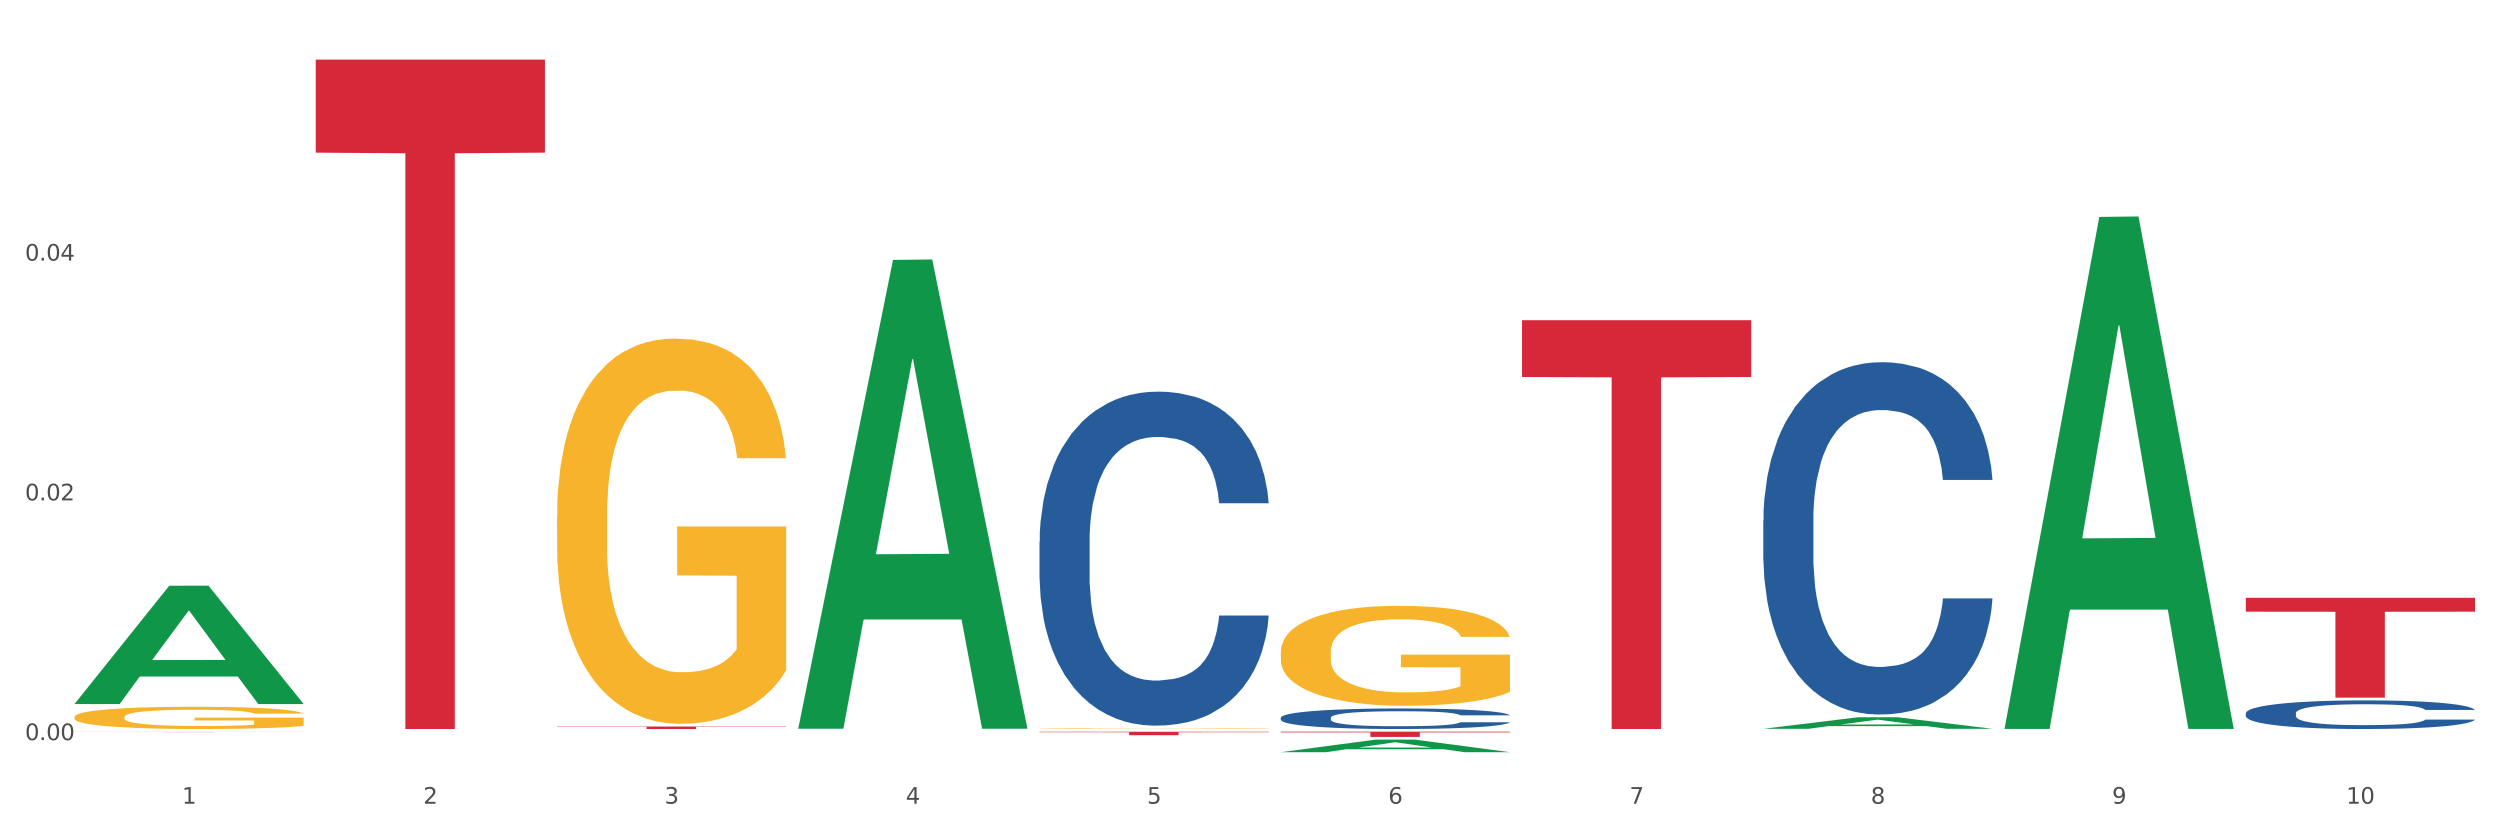 <?xml version="1.0" encoding="utf-8" standalone="no"?>
<!DOCTYPE svg PUBLIC "-//W3C//DTD SVG 1.1//EN"
  "http://www.w3.org/Graphics/SVG/1.1/DTD/svg11.dtd">
<svg xmlns:xlink="http://www.w3.org/1999/xlink" width="1080pt" height="360pt" viewBox="0 0 1080 360" xmlns="http://www.w3.org/2000/svg" version="1.1">
 <rect x="0" y="0" width="1080" height="360" fill="#333333" stroke="none"/>
 <defs>
  <style type="text/css">*{stroke-linejoin: round; stroke-linecap: butt}</style>
 </defs>
 <g id="figure_1">
  <g id="patch_1">
   <path d="M 0 360 
L 1080 360 
L 1080 0 
L 0 0 
z
" style="fill: #ffffff; stroke: #ffffff; stroke-linejoin: miter"/>
  </g>
  <g id="axes_1">
   <g id="matplotlib.axis_1">
    <g id="xtick_1">
     <g id="text_1">
      <!-- 1 -->
      <g style="fill: #4d4d4d" transform="translate(78.627 347.204) scale(0.096 -0.096)">
       <defs>
        <path id="DejaVuSans-31" d="M 794 531 
L 1825 531 
L 1825 4091 
L 703 3866 
L 703 4441 
L 1819 4666 
L 2450 4666 
L 2450 531 
L 3481 531 
L 3481 0 
L 794 0 
L 794 531 
z
" transform="scale(0.016)"/>
       </defs>
       <use xlink:href="#DejaVuSans-31"/>
      </g>
     </g>
    </g>
    <g id="xtick_2">
     <g id="text_2">
      <!-- 2 -->
      <g style="fill: #4d4d4d" transform="translate(182.851 347.204) scale(0.096 -0.096)">
       <defs>
        <path id="DejaVuSans-32" d="M 1228 531 
L 3431 531 
L 3431 0 
L 469 0 
L 469 531 
Q 828 903 1448 1529 
Q 2069 2156 2228 2338 
Q 2531 2678 2651 2914 
Q 2772 3150 2772 3378 
Q 2772 3750 2511 3984 
Q 2250 4219 1831 4219 
Q 1534 4219 1204 4116 
Q 875 4013 500 3803 
L 500 4441 
Q 881 4594 1212 4672 
Q 1544 4750 1819 4750 
Q 2544 4750 2975 4387 
Q 3406 4025 3406 3419 
Q 3406 3131 3298 2873 
Q 3191 2616 2906 2266 
Q 2828 2175 2409 1742 
Q 1991 1309 1228 531 
z
" transform="scale(0.016)"/>
       </defs>
       <use xlink:href="#DejaVuSans-32"/>
      </g>
     </g>
    </g>
    <g id="xtick_3">
     <g id="text_3">
      <!-- 3 -->
      <g style="fill: #4d4d4d" transform="translate(287.074 347.204) scale(0.096 -0.096)">
       <defs>
        <path id="DejaVuSans-33" d="M 2597 2516 
Q 3050 2419 3304 2112 
Q 3559 1806 3559 1356 
Q 3559 666 3084 287 
Q 2609 -91 1734 -91 
Q 1441 -91 1130 -33 
Q 819 25 488 141 
L 488 750 
Q 750 597 1062 519 
Q 1375 441 1716 441 
Q 2309 441 2620 675 
Q 2931 909 2931 1356 
Q 2931 1769 2642 2001 
Q 2353 2234 1838 2234 
L 1294 2234 
L 1294 2753 
L 1863 2753 
Q 2328 2753 2575 2939 
Q 2822 3125 2822 3475 
Q 2822 3834 2567 4026 
Q 2313 4219 1838 4219 
Q 1578 4219 1281 4162 
Q 984 4106 628 3988 
L 628 4550 
Q 988 4650 1302 4700 
Q 1616 4750 1894 4750 
Q 2613 4750 3031 4423 
Q 3450 4097 3450 3541 
Q 3450 3153 3228 2886 
Q 3006 2619 2597 2516 
z
" transform="scale(0.016)"/>
       </defs>
       <use xlink:href="#DejaVuSans-33"/>
      </g>
     </g>
    </g>
    <g id="xtick_4">
     <g id="text_4">
      <!-- 4 -->
      <g style="fill: #4d4d4d" transform="translate(391.298 347.204) scale(0.096 -0.096)">
       <defs>
        <path id="DejaVuSans-34" d="M 2419 4116 
L 825 1625 
L 2419 1625 
L 2419 4116 
z
M 2253 4666 
L 3047 4666 
L 3047 1625 
L 3713 1625 
L 3713 1100 
L 3047 1100 
L 3047 0 
L 2419 0 
L 2419 1100 
L 313 1100 
L 313 1709 
L 2253 4666 
z
" transform="scale(0.016)"/>
       </defs>
       <use xlink:href="#DejaVuSans-34"/>
      </g>
     </g>
    </g>
    <g id="xtick_5">
     <g id="text_5">
      <!-- 5 -->
      <g style="fill: #4d4d4d" transform="translate(495.522 347.204) scale(0.096 -0.096)">
       <defs>
        <path id="DejaVuSans-35" d="M 691 4666 
L 3169 4666 
L 3169 4134 
L 1269 4134 
L 1269 2991 
Q 1406 3038 1543 3061 
Q 1681 3084 1819 3084 
Q 2600 3084 3056 2656 
Q 3513 2228 3513 1497 
Q 3513 744 3044 326 
Q 2575 -91 1722 -91 
Q 1428 -91 1123 -41 
Q 819 9 494 109 
L 494 744 
Q 775 591 1075 516 
Q 1375 441 1709 441 
Q 2250 441 2565 725 
Q 2881 1009 2881 1497 
Q 2881 1984 2565 2268 
Q 2250 2553 1709 2553 
Q 1456 2553 1204 2497 
Q 953 2441 691 2322 
L 691 4666 
z
" transform="scale(0.016)"/>
       </defs>
       <use xlink:href="#DejaVuSans-35"/>
      </g>
     </g>
    </g>
    <g id="xtick_6">
     <g id="text_6">
      <!-- 6 -->
      <g style="fill: #4d4d4d" transform="translate(599.745 347.204) scale(0.096 -0.096)">
       <defs>
        <path id="DejaVuSans-36" d="M 2113 2584 
Q 1688 2584 1439 2293 
Q 1191 2003 1191 1497 
Q 1191 994 1439 701 
Q 1688 409 2113 409 
Q 2538 409 2786 701 
Q 3034 994 3034 1497 
Q 3034 2003 2786 2293 
Q 2538 2584 2113 2584 
z
M 3366 4563 
L 3366 3988 
Q 3128 4100 2886 4159 
Q 2644 4219 2406 4219 
Q 1781 4219 1451 3797 
Q 1122 3375 1075 2522 
Q 1259 2794 1537 2939 
Q 1816 3084 2150 3084 
Q 2853 3084 3261 2657 
Q 3669 2231 3669 1497 
Q 3669 778 3244 343 
Q 2819 -91 2113 -91 
Q 1303 -91 875 529 
Q 447 1150 447 2328 
Q 447 3434 972 4092 
Q 1497 4750 2381 4750 
Q 2619 4750 2861 4703 
Q 3103 4656 3366 4563 
z
" transform="scale(0.016)"/>
       </defs>
       <use xlink:href="#DejaVuSans-36"/>
      </g>
     </g>
    </g>
    <g id="xtick_7">
     <g id="text_7">
      <!-- 7 -->
      <g style="fill: #4d4d4d" transform="translate(703.969 347.204) scale(0.096 -0.096)">
       <defs>
        <path id="DejaVuSans-37" d="M 525 4666 
L 3525 4666 
L 3525 4397 
L 1831 0 
L 1172 0 
L 2766 4134 
L 525 4134 
L 525 4666 
z
" transform="scale(0.016)"/>
       </defs>
       <use xlink:href="#DejaVuSans-37"/>
      </g>
     </g>
    </g>
    <g id="xtick_8">
     <g id="text_8">
      <!-- 8 -->
      <g style="fill: #4d4d4d" transform="translate(808.193 347.204) scale(0.096 -0.096)">
       <defs>
        <path id="DejaVuSans-38" d="M 2034 2216 
Q 1584 2216 1326 1975 
Q 1069 1734 1069 1313 
Q 1069 891 1326 650 
Q 1584 409 2034 409 
Q 2484 409 2743 651 
Q 3003 894 3003 1313 
Q 3003 1734 2745 1975 
Q 2488 2216 2034 2216 
z
M 1403 2484 
Q 997 2584 770 2862 
Q 544 3141 544 3541 
Q 544 4100 942 4425 
Q 1341 4750 2034 4750 
Q 2731 4750 3128 4425 
Q 3525 4100 3525 3541 
Q 3525 3141 3298 2862 
Q 3072 2584 2669 2484 
Q 3125 2378 3379 2068 
Q 3634 1759 3634 1313 
Q 3634 634 3220 271 
Q 2806 -91 2034 -91 
Q 1263 -91 848 271 
Q 434 634 434 1313 
Q 434 1759 690 2068 
Q 947 2378 1403 2484 
z
M 1172 3481 
Q 1172 3119 1398 2916 
Q 1625 2713 2034 2713 
Q 2441 2713 2670 2916 
Q 2900 3119 2900 3481 
Q 2900 3844 2670 4047 
Q 2441 4250 2034 4250 
Q 1625 4250 1398 4047 
Q 1172 3844 1172 3481 
z
" transform="scale(0.016)"/>
       </defs>
       <use xlink:href="#DejaVuSans-38"/>
      </g>
     </g>
    </g>
    <g id="xtick_9">
     <g id="text_9">
      <!-- 9 -->
      <g style="fill: #4d4d4d" transform="translate(912.416 347.204) scale(0.096 -0.096)">
       <defs>
        <path id="DejaVuSans-39" d="M 703 97 
L 703 672 
Q 941 559 1184 500 
Q 1428 441 1663 441 
Q 2288 441 2617 861 
Q 2947 1281 2994 2138 
Q 2813 1869 2534 1725 
Q 2256 1581 1919 1581 
Q 1219 1581 811 2004 
Q 403 2428 403 3163 
Q 403 3881 828 4315 
Q 1253 4750 1959 4750 
Q 2769 4750 3195 4129 
Q 3622 3509 3622 2328 
Q 3622 1225 3098 567 
Q 2575 -91 1691 -91 
Q 1453 -91 1209 -44 
Q 966 3 703 97 
z
M 1959 2075 
Q 2384 2075 2632 2365 
Q 2881 2656 2881 3163 
Q 2881 3666 2632 3958 
Q 2384 4250 1959 4250 
Q 1534 4250 1286 3958 
Q 1038 3666 1038 3163 
Q 1038 2656 1286 2365 
Q 1534 2075 1959 2075 
z
" transform="scale(0.016)"/>
       </defs>
       <use xlink:href="#DejaVuSans-39"/>
      </g>
     </g>
    </g>
    <g id="xtick_10">
     <g id="text_10">
      <!-- 10 -->
      <g style="fill: #4d4d4d" transform="translate(1013.586 347.204) scale(0.096 -0.096)">
       <defs>
        <path id="DejaVuSans-30" d="M 2034 4250 
Q 1547 4250 1301 3770 
Q 1056 3291 1056 2328 
Q 1056 1369 1301 889 
Q 1547 409 2034 409 
Q 2525 409 2770 889 
Q 3016 1369 3016 2328 
Q 3016 3291 2770 3770 
Q 2525 4250 2034 4250 
z
M 2034 4750 
Q 2819 4750 3233 4129 
Q 3647 3509 3647 2328 
Q 3647 1150 3233 529 
Q 2819 -91 2034 -91 
Q 1250 -91 836 529 
Q 422 1150 422 2328 
Q 422 3509 836 4129 
Q 1250 4750 2034 4750 
z
" transform="scale(0.016)"/>
       </defs>
       <use xlink:href="#DejaVuSans-31"/>
       <use xlink:href="#DejaVuSans-30" transform="translate(63.623 0)"/>
      </g>
     </g>
    </g>
    <g id="xtick_11"/>
    <g id="xtick_12"/>
    <g id="xtick_13"/>
    <g id="xtick_14"/>
    <g id="xtick_15"/>
    <g id="xtick_16"/>
    <g id="xtick_17"/>
    <g id="xtick_18"/>
    <g id="xtick_19"/>
   </g>
   <g id="matplotlib.axis_2">
    <g id="ytick_1">
     <g id="text_11">
      <!-- 0.00 -->
      <g style="fill: #4d4d4d" transform="translate(10.8 319.738) scale(0.096 -0.096)">
       <defs>
        <path id="DejaVuSans-2e" d="M 684 794 
L 1344 794 
L 1344 0 
L 684 0 
L 684 794 
z
" transform="scale(0.016)"/>
       </defs>
       <use xlink:href="#DejaVuSans-30"/>
       <use xlink:href="#DejaVuSans-2e" transform="translate(63.623 0)"/>
       <use xlink:href="#DejaVuSans-30" transform="translate(95.41 0)"/>
       <use xlink:href="#DejaVuSans-30" transform="translate(159.033 0)"/>
      </g>
     </g>
    </g>
    <g id="ytick_2">
     <g id="text_12">
      <!-- 0.02 -->
      <g style="fill: #4d4d4d" transform="translate(10.8 216.162) scale(0.096 -0.096)">
       <use xlink:href="#DejaVuSans-30"/>
       <use xlink:href="#DejaVuSans-2e" transform="translate(63.623 0)"/>
       <use xlink:href="#DejaVuSans-30" transform="translate(95.41 0)"/>
       <use xlink:href="#DejaVuSans-32" transform="translate(159.033 0)"/>
      </g>
     </g>
    </g>
    <g id="ytick_3">
     <g id="text_13">
      <!-- 0.04 -->
      <g style="fill: #4d4d4d" transform="translate(10.8 112.586) scale(0.096 -0.096)">
       <use xlink:href="#DejaVuSans-30"/>
       <use xlink:href="#DejaVuSans-2e" transform="translate(63.623 0)"/>
       <use xlink:href="#DejaVuSans-30" transform="translate(95.41 0)"/>
       <use xlink:href="#DejaVuSans-34" transform="translate(159.033 0)"/>
      </g>
     </g>
    </g>
    <g id="ytick_4"/>
    <g id="ytick_5"/>
    <g id="ytick_6"/>
   </g>
   <g id="PolyCollection_1">
    <path d="M 32.175 304.07 
L 32.277 304.022 
L 73.107 253.04 
L 90.051 252.992 
L 131.187 304.166 
L 111.589 304.166 
L 102.709 292.249 
L 60.552 292.249 
L 60.246 292.442 
L 51.671 304.166 
L 32.175 304.166 
L 32.175 304.07 
L 65.86 285.138 
L 97.401 285.09 
L 81.783 263.9 
L 81.579 263.803 
L 81.375 263.948 
L 65.758 285.09 
L 65.86 285.138 
L 32.175 304.07 
z
" clip-path="url(#p557fa77cde)" style="fill: #109648"/>
    <path d="M 32.175 309.764 
L 32.292 309.755 
L 32.292 309.44 
L 32.526 309.168 
L 33.695 308.51 
L 35.448 307.967 
L 36.734 307.677 
L 38.02 307.44 
L 39.54 307.204 
L 41.41 306.958 
L 44.8 306.599 
L 46.904 306.415 
L 49.476 306.222 
L 54.152 305.941 
L 57.542 305.783 
L 61.049 305.652 
L 66.777 305.494 
L 70.517 305.424 
L 74.492 305.371 
L 79.285 305.336 
L 82.909 305.327 
L 90.858 305.353 
L 97.638 305.432 
L 100.911 305.494 
L 105.119 305.599 
L 107.34 305.669 
L 110.964 305.809 
L 114.705 305.994 
L 117.277 306.151 
L 121.134 306.45 
L 124.057 306.748 
L 126.745 307.116 
L 128.148 307.37 
L 129.2 307.607 
L 130.135 307.879 
L 131.071 308.309 
L 110.029 308.309 
L 109.211 308.002 
L 107.925 307.712 
L 106.054 307.432 
L 104.418 307.256 
L 101.612 307.037 
L 99.041 306.897 
L 96.352 306.792 
L 93.079 306.704 
L 90.507 306.66 
L 86.883 306.625 
L 79.752 306.634 
L 74.96 306.704 
L 71.686 306.792 
L 69.582 306.87 
L 67.712 306.958 
L 65.608 307.081 
L 63.153 307.265 
L 61.399 307.432 
L 59.646 307.642 
L 58.243 307.853 
L 56.957 308.098 
L 55.905 308.361 
L 55.087 308.633 
L 54.386 308.966 
L 53.801 309.519 
L 53.801 310.72 
L 54.035 310.992 
L 54.619 311.351 
L 55.321 311.623 
L 56.49 311.948 
L 57.542 312.167 
L 59.529 312.483 
L 61.75 312.746 
L 63.504 312.912 
L 65.257 313.052 
L 68.296 313.245 
L 71.686 313.403 
L 74.609 313.5 
L 78.583 313.587 
L 81.272 313.622 
L 83.61 313.64 
L 89.338 313.64 
L 93.429 313.614 
L 97.988 313.552 
L 101.495 313.473 
L 104.418 313.377 
L 107.691 313.219 
L 109.795 313.07 
L 109.795 311.237 
L 84.078 311.229 
L 84.078 310.01 
L 131.187 310.01 
L 131.187 313.587 
L 129.2 313.772 
L 126.979 313.938 
L 124.641 314.087 
L 121.134 314.271 
L 116.926 314.447 
L 113.185 314.569 
L 109.211 314.675 
L 104.535 314.771 
L 98.456 314.859 
L 94.715 314.894 
L 90.039 314.92 
L 84.545 314.929 
L 79.752 314.911 
L 75.076 314.868 
L 70.167 314.789 
L 65.374 314.675 
L 61.75 314.561 
L 58.126 314.42 
L 54.269 314.236 
L 51.229 314.061 
L 48.891 313.903 
L 46.32 313.701 
L 43.514 313.438 
L 41.41 313.202 
L 39.54 312.956 
L 37.552 312.64 
L 36.15 312.369 
L 34.747 312.027 
L 33.928 311.772 
L 32.993 311.378 
L 32.292 310.825 
L 32.175 309.764 
z
" clip-path="url(#p557fa77cde)" style="fill: #f7b32b"/>
    <path d="M 449.069 234.017 
L 449.187 233.885 
L 449.187 230.196 
L 449.538 225.188 
L 450.825 215.964 
L 452.464 208.979 
L 455.272 200.809 
L 456.794 197.383 
L 458.783 193.561 
L 462.88 187.368 
L 467.561 182.097 
L 470.838 179.198 
L 473.296 177.353 
L 478.797 174.058 
L 481.957 172.609 
L 485.234 171.423 
L 488.042 170.632 
L 492.724 169.71 
L 496.469 169.314 
L 500.799 169.182 
L 504.427 169.314 
L 509.226 169.841 
L 516.248 171.423 
L 518.94 172.345 
L 522.568 173.926 
L 526.313 176.035 
L 529.356 178.143 
L 532.867 181.174 
L 536.495 185.128 
L 540.006 190.135 
L 542.464 194.747 
L 544.454 199.623 
L 546.209 205.553 
L 547.497 212.01 
L 548.082 217.413 
L 526.664 217.413 
L 526.079 212.537 
L 524.909 207.266 
L 523.738 203.708 
L 522.451 200.809 
L 520.461 197.515 
L 518.706 195.406 
L 515.78 192.902 
L 513.088 191.321 
L 510.864 190.399 
L 508.173 189.608 
L 502.438 188.817 
L 498.342 188.817 
L 495.767 189.081 
L 492.607 189.74 
L 489.915 190.662 
L 486.755 192.244 
L 484.297 193.957 
L 481.84 196.197 
L 480.435 197.778 
L 478.328 200.677 
L 476.924 203.049 
L 475.051 207.134 
L 473.998 210.034 
L 472.126 217.545 
L 471.306 223.08 
L 470.955 226.901 
L 470.721 231.118 
L 470.721 251.675 
L 471.423 260.9 
L 472.009 264.853 
L 472.945 269.333 
L 474.7 275.132 
L 477.275 280.798 
L 479.967 284.883 
L 482.191 287.387 
L 484.297 289.232 
L 486.404 290.681 
L 488.979 291.999 
L 491.085 292.79 
L 494.245 293.581 
L 497.991 293.976 
L 500.916 293.976 
L 506.885 293.317 
L 509.577 292.658 
L 512.152 291.736 
L 514.961 290.286 
L 517.184 288.705 
L 518.472 287.519 
L 520.578 285.015 
L 522.217 282.379 
L 523.621 279.349 
L 524.558 276.713 
L 525.611 272.76 
L 526.43 268.279 
L 526.664 265.907 
L 548.082 265.907 
L 547.614 270.651 
L 546.795 275.263 
L 545.156 281.457 
L 543.869 285.015 
L 541.879 289.364 
L 539.772 293.053 
L 536.846 297.139 
L 534.155 300.169 
L 531.346 302.805 
L 528.303 305.177 
L 522.802 308.471 
L 520.813 309.394 
L 516.599 310.975 
L 513.322 311.898 
L 508.524 312.82 
L 503.608 313.347 
L 498.459 313.479 
L 493.894 313.215 
L 488.862 312.425 
L 485.702 311.634 
L 482.191 310.448 
L 478.094 308.603 
L 474.232 306.363 
L 470.604 303.727 
L 467.21 300.697 
L 464.05 297.27 
L 459.954 291.604 
L 456.911 286.069 
L 454.687 280.93 
L 453.166 276.581 
L 451.644 271.047 
L 450.825 267.225 
L 449.538 258.001 
L 449.069 249.435 
L 449.069 234.017 
z
" clip-path="url(#p557fa77cde)" style="fill: #255c99"/>
    <path d="M 553.293 310.044 
L 553.41 310.036 
L 553.41 309.809 
L 553.761 309.502 
L 555.049 308.935 
L 556.687 308.505 
L 559.496 308.003 
L 561.017 307.792 
L 563.007 307.558 
L 567.103 307.177 
L 571.785 306.853 
L 575.062 306.675 
L 577.52 306.561 
L 583.02 306.359 
L 586.18 306.27 
L 589.457 306.197 
L 592.266 306.148 
L 596.948 306.091 
L 600.693 306.067 
L 605.023 306.059 
L 608.651 306.067 
L 613.45 306.099 
L 620.472 306.197 
L 623.164 306.253 
L 626.792 306.351 
L 630.537 306.48 
L 633.58 306.61 
L 637.091 306.796 
L 640.719 307.039 
L 644.23 307.347 
L 646.688 307.63 
L 648.677 307.93 
L 650.433 308.295 
L 651.72 308.692 
L 652.306 309.024 
L 630.888 309.024 
L 630.303 308.724 
L 629.132 308.4 
L 627.962 308.181 
L 626.675 308.003 
L 624.685 307.801 
L 622.929 307.671 
L 620.004 307.517 
L 617.312 307.42 
L 615.088 307.363 
L 612.396 307.315 
L 606.661 307.266 
L 602.565 307.266 
L 599.99 307.282 
L 596.83 307.323 
L 594.139 307.379 
L 590.979 307.477 
L 588.521 307.582 
L 586.063 307.72 
L 584.659 307.817 
L 582.552 307.995 
L 581.148 308.141 
L 579.275 308.392 
L 578.222 308.57 
L 576.349 309.032 
L 575.53 309.372 
L 575.179 309.607 
L 574.945 309.866 
L 574.945 311.13 
L 575.647 311.697 
L 576.232 311.94 
L 577.168 312.215 
L 578.924 312.572 
L 581.499 312.92 
L 584.191 313.171 
L 586.414 313.325 
L 588.521 313.439 
L 590.628 313.528 
L 593.202 313.609 
L 595.309 313.657 
L 598.469 313.706 
L 602.214 313.73 
L 605.14 313.73 
L 611.109 313.69 
L 613.801 313.649 
L 616.375 313.592 
L 619.184 313.503 
L 621.408 313.406 
L 622.695 313.333 
L 624.802 313.179 
L 626.441 313.017 
L 627.845 312.831 
L 628.781 312.669 
L 629.835 312.426 
L 630.654 312.151 
L 630.888 312.005 
L 652.306 312.005 
L 651.837 312.296 
L 651.018 312.58 
L 649.38 312.961 
L 648.092 313.179 
L 646.103 313.447 
L 643.996 313.673 
L 641.07 313.925 
L 638.378 314.111 
L 635.569 314.273 
L 632.526 314.419 
L 627.026 314.621 
L 625.036 314.678 
L 620.823 314.775 
L 617.546 314.832 
L 612.747 314.889 
L 607.832 314.921 
L 602.682 314.929 
L 598.118 314.913 
L 593.085 314.864 
L 589.925 314.816 
L 586.414 314.743 
L 582.318 314.629 
L 578.456 314.492 
L 574.828 314.33 
L 571.434 314.143 
L 568.274 313.933 
L 564.177 313.584 
L 561.135 313.244 
L 558.911 312.928 
L 557.389 312.661 
L 555.868 312.321 
L 555.049 312.086 
L 553.761 311.519 
L 553.293 310.992 
L 553.293 310.044 
z
" clip-path="url(#p557fa77cde)" style="fill: #255c99"/>
    <path d="M 761.74 224.86 
L 761.857 224.721 
L 761.857 220.829 
L 762.208 215.546 
L 763.496 205.816 
L 765.134 198.448 
L 767.943 189.83 
L 769.465 186.216 
L 771.454 182.185 
L 775.551 175.651 
L 780.232 170.091 
L 783.509 167.033 
L 785.967 165.087 
L 791.467 161.611 
L 794.627 160.082 
L 797.904 158.831 
L 800.713 157.997 
L 805.395 157.024 
L 809.14 156.607 
L 813.47 156.468 
L 817.098 156.607 
L 821.897 157.163 
L 828.919 158.831 
L 831.611 159.804 
L 835.239 161.472 
L 838.984 163.697 
L 842.027 165.921 
L 845.538 169.118 
L 849.166 173.288 
L 852.677 178.57 
L 855.135 183.436 
L 857.125 188.579 
L 858.88 194.834 
L 860.168 201.646 
L 860.753 207.345 
L 839.335 207.345 
L 838.75 202.202 
L 837.58 196.641 
L 836.409 192.888 
L 835.122 189.83 
L 833.132 186.355 
L 831.377 184.131 
L 828.451 181.49 
L 825.759 179.821 
L 823.535 178.848 
L 820.843 178.014 
L 815.109 177.18 
L 811.012 177.18 
L 808.438 177.458 
L 805.278 178.153 
L 802.586 179.126 
L 799.426 180.794 
L 796.968 182.602 
L 794.51 184.965 
L 793.106 186.633 
L 790.999 189.691 
L 789.595 192.193 
L 787.722 196.502 
L 786.669 199.56 
L 784.796 207.484 
L 783.977 213.322 
L 783.626 217.353 
L 783.392 221.802 
L 783.392 243.487 
L 784.094 253.217 
L 784.679 257.388 
L 785.616 262.114 
L 787.371 268.23 
L 789.946 274.207 
L 792.638 278.517 
L 794.862 281.158 
L 796.968 283.104 
L 799.075 284.633 
L 801.65 286.023 
L 803.756 286.857 
L 806.916 287.691 
L 810.661 288.108 
L 813.587 288.108 
L 819.556 287.413 
L 822.248 286.718 
L 824.823 285.745 
L 827.632 284.216 
L 829.855 282.548 
L 831.143 281.297 
L 833.249 278.656 
L 834.888 275.876 
L 836.292 272.678 
L 837.229 269.898 
L 838.282 265.728 
L 839.101 261.002 
L 839.335 258.5 
L 860.753 258.5 
L 860.285 263.504 
L 859.465 268.369 
L 857.827 274.902 
L 856.539 278.656 
L 854.55 283.243 
L 852.443 287.135 
L 849.517 291.444 
L 846.825 294.642 
L 844.017 297.422 
L 840.974 299.924 
L 835.473 303.399 
L 833.483 304.372 
L 829.27 306.04 
L 825.993 307.013 
L 821.195 307.986 
L 816.279 308.542 
L 811.13 308.681 
L 806.565 308.403 
L 801.533 307.569 
L 798.373 306.735 
L 794.862 305.484 
L 790.765 303.538 
L 786.903 301.175 
L 783.275 298.395 
L 779.881 295.198 
L 776.721 291.583 
L 772.625 285.606 
L 769.582 279.768 
L 767.358 274.346 
L 765.837 269.759 
L 764.315 263.921 
L 763.496 259.89 
L 762.208 250.159 
L 761.74 241.124 
L 761.74 224.86 
z
" clip-path="url(#p557fa77cde)" style="fill: #255c99"/>
    <path d="M 970.188 308.121 
L 970.305 308.11 
L 970.305 307.794 
L 970.656 307.365 
L 971.943 306.575 
L 973.582 305.977 
L 976.39 305.277 
L 977.912 304.983 
L 979.902 304.656 
L 983.998 304.125 
L 988.679 303.673 
L 991.956 303.425 
L 994.414 303.267 
L 999.915 302.985 
L 1003.075 302.861 
L 1006.352 302.759 
L 1009.161 302.691 
L 1013.842 302.612 
L 1017.587 302.578 
L 1021.917 302.567 
L 1025.546 302.578 
L 1030.344 302.624 
L 1037.366 302.759 
L 1040.058 302.838 
L 1043.686 302.974 
L 1047.431 303.154 
L 1050.474 303.335 
L 1053.985 303.594 
L 1057.613 303.933 
L 1061.125 304.362 
L 1063.582 304.757 
L 1065.572 305.175 
L 1067.327 305.683 
L 1068.615 306.236 
L 1069.2 306.699 
L 1047.782 306.699 
L 1047.197 306.281 
L 1046.027 305.83 
L 1044.857 305.525 
L 1043.569 305.277 
L 1041.58 304.994 
L 1039.824 304.814 
L 1036.898 304.599 
L 1034.206 304.464 
L 1031.983 304.385 
L 1029.291 304.317 
L 1023.556 304.249 
L 1019.46 304.249 
L 1016.885 304.272 
L 1013.725 304.328 
L 1011.033 304.407 
L 1007.873 304.543 
L 1005.415 304.69 
L 1002.958 304.881 
L 1001.553 305.017 
L 999.447 305.265 
L 998.042 305.468 
L 996.17 305.818 
L 995.116 306.067 
L 993.244 306.71 
L 992.424 307.184 
L 992.073 307.512 
L 991.839 307.873 
L 991.839 309.634 
L 992.541 310.425 
L 993.127 310.763 
L 994.063 311.147 
L 995.818 311.644 
L 998.393 312.129 
L 1001.085 312.479 
L 1003.309 312.694 
L 1005.415 312.852 
L 1007.522 312.976 
L 1010.097 313.089 
L 1012.203 313.157 
L 1015.363 313.224 
L 1019.109 313.258 
L 1022.035 313.258 
L 1028.003 313.202 
L 1030.695 313.145 
L 1033.27 313.066 
L 1036.079 312.942 
L 1038.303 312.807 
L 1039.59 312.705 
L 1041.697 312.49 
L 1043.335 312.265 
L 1044.739 312.005 
L 1045.676 311.779 
L 1046.729 311.441 
L 1047.548 311.057 
L 1047.782 310.854 
L 1069.2 310.854 
L 1068.732 311.26 
L 1067.913 311.655 
L 1066.274 312.186 
L 1064.987 312.49 
L 1062.997 312.863 
L 1060.89 313.179 
L 1057.965 313.529 
L 1055.273 313.789 
L 1052.464 314.015 
L 1049.421 314.218 
L 1043.92 314.5 
L 1041.931 314.579 
L 1037.717 314.715 
L 1034.44 314.794 
L 1029.642 314.873 
L 1024.726 314.918 
L 1019.577 314.929 
L 1015.012 314.906 
L 1009.98 314.839 
L 1006.82 314.771 
L 1003.309 314.669 
L 999.212 314.511 
L 995.35 314.319 
L 991.722 314.094 
L 988.328 313.834 
L 985.168 313.54 
L 981.072 313.055 
L 978.029 312.581 
L 975.805 312.141 
L 974.284 311.768 
L 972.762 311.294 
L 971.943 310.966 
L 970.656 310.176 
L 970.188 309.442 
L 970.188 308.121 
z
" clip-path="url(#p557fa77cde)" style="fill: #255c99"/>
    <path d="M 970.188 258.247 
L 1069.2 258.247 
L 1069.2 264.245 
L 1030.252 264.286 
L 1030.252 301.406 
L 1008.901 301.406 
L 1008.901 264.286 
L 970.188 264.245 
L 970.188 258.288 
L 970.188 258.247 
z
" clip-path="url(#p557fa77cde)" style="fill: #d62839"/>
    <path d="M 553.293 316.09 
L 652.306 316.09 
L 652.306 316.404 
L 613.358 316.406 
L 613.358 318.348 
L 592.006 318.348 
L 592.006 316.406 
L 553.293 316.404 
L 553.293 316.092 
L 553.293 316.09 
z
" clip-path="url(#p557fa77cde)" style="fill: #d62839"/>
    <path d="M 449.069 316.116 
L 548.082 316.116 
L 548.082 316.323 
L 509.134 316.325 
L 509.134 317.604 
L 487.783 317.604 
L 487.783 316.325 
L 449.069 316.323 
L 449.069 316.118 
L 449.069 316.116 
z
" clip-path="url(#p557fa77cde)" style="fill: #d62839"/>
    <path d="M 240.622 313.863 
L 339.635 313.863 
L 339.635 314.011 
L 300.687 314.012 
L 300.687 314.929 
L 279.336 314.929 
L 279.336 314.012 
L 240.622 314.011 
L 240.622 313.864 
L 240.622 313.863 
z
" clip-path="url(#p557fa77cde)" style="fill: #d62839"/>
    <path d="M 136.399 25.759 
L 235.411 25.759 
L 235.411 65.945 
L 196.463 66.216 
L 196.463 314.929 
L 175.112 314.929 
L 175.112 66.216 
L 136.399 65.945 
L 136.399 26.031 
L 136.399 25.759 
z
" clip-path="url(#p557fa77cde)" style="fill: #d62839"/>
    <path d="M 32.175 316.203 
L 131.187 316.203 
L 131.187 316.213 
L 92.239 316.213 
L 92.239 316.274 
L 70.888 316.274 
L 70.888 316.213 
L 32.175 316.213 
L 32.175 316.203 
L 32.175 316.203 
z
" clip-path="url(#p557fa77cde)" style="fill: #d62839"/>
    <path d="M 657.517 138.317 
L 756.529 138.317 
L 756.529 162.86 
L 717.581 163.026 
L 717.581 314.929 
L 696.23 314.929 
L 696.23 163.026 
L 657.517 162.86 
L 657.517 138.483 
L 657.517 138.317 
z
" clip-path="url(#p557fa77cde)" style="fill: #d62839"/>
    <path d="M 449.069 314.774 
L 449.186 314.773 
L 449.186 314.764 
L 449.42 314.756 
L 450.589 314.736 
L 452.343 314.72 
L 453.628 314.711 
L 454.914 314.704 
L 456.434 314.697 
L 458.304 314.689 
L 461.694 314.679 
L 463.799 314.673 
L 466.37 314.667 
L 471.046 314.659 
L 474.436 314.654 
L 477.943 314.65 
L 483.671 314.645 
L 487.412 314.643 
L 491.386 314.642 
L 496.179 314.641 
L 499.803 314.64 
L 507.752 314.641 
L 514.532 314.643 
L 517.805 314.645 
L 522.014 314.649 
L 524.235 314.651 
L 527.859 314.655 
L 531.599 314.66 
L 534.171 314.665 
L 538.029 314.674 
L 540.951 314.683 
L 543.64 314.694 
L 545.043 314.702 
L 546.095 314.709 
L 547.03 314.717 
L 547.965 314.73 
L 526.923 314.73 
L 526.105 314.721 
L 524.819 314.712 
L 522.949 314.704 
L 521.312 314.698 
L 518.507 314.692 
L 515.935 314.688 
L 513.246 314.684 
L 509.973 314.682 
L 507.401 314.68 
L 503.778 314.679 
L 496.647 314.68 
L 491.854 314.682 
L 488.581 314.684 
L 486.477 314.687 
L 484.606 314.689 
L 482.502 314.693 
L 480.047 314.699 
L 478.294 314.704 
L 476.54 314.71 
L 475.138 314.716 
L 473.852 314.724 
L 472.8 314.732 
L 471.981 314.74 
L 471.28 314.75 
L 470.696 314.766 
L 470.696 314.802 
L 470.929 314.811 
L 471.514 314.821 
L 472.215 314.83 
L 473.384 314.839 
L 474.436 314.846 
L 476.424 314.855 
L 478.645 314.863 
L 480.398 314.868 
L 482.152 314.873 
L 485.191 314.878 
L 488.581 314.883 
L 491.503 314.886 
L 495.478 314.889 
L 498.167 314.89 
L 500.505 314.89 
L 506.232 314.89 
L 510.324 314.889 
L 514.883 314.888 
L 518.39 314.885 
L 521.312 314.882 
L 524.585 314.878 
L 526.69 314.873 
L 526.69 314.818 
L 500.972 314.818 
L 500.972 314.781 
L 548.082 314.781 
L 548.082 314.889 
L 546.095 314.894 
L 543.874 314.899 
L 541.536 314.904 
L 538.029 314.909 
L 533.82 314.915 
L 530.08 314.918 
L 526.105 314.921 
L 521.429 314.924 
L 515.351 314.927 
L 511.61 314.928 
L 506.934 314.929 
L 501.44 314.929 
L 496.647 314.928 
L 491.971 314.927 
L 487.061 314.925 
L 482.268 314.921 
L 478.645 314.918 
L 475.021 314.914 
L 471.163 314.908 
L 468.124 314.903 
L 465.786 314.898 
L 463.214 314.892 
L 460.409 314.884 
L 458.304 314.877 
L 456.434 314.87 
L 454.447 314.86 
L 453.044 314.852 
L 451.641 314.842 
L 450.823 314.834 
L 449.888 314.822 
L 449.186 314.806 
L 449.069 314.774 
z
" clip-path="url(#p557fa77cde)" style="fill: #f7b32b"/>
    <path d="M 344.846 314.432 
L 344.948 314.242 
L 385.778 112.282 
L 402.722 112.091 
L 443.858 314.813 
L 424.26 314.813 
L 415.379 267.606 
L 373.223 267.606 
L 372.916 268.368 
L 364.342 314.813 
L 344.846 314.813 
L 344.846 314.432 
L 378.53 239.435 
L 410.072 239.244 
L 394.454 155.3 
L 394.25 154.92 
L 394.046 155.491 
L 378.428 239.244 
L 378.53 239.435 
L 344.846 314.432 
z
" clip-path="url(#p557fa77cde)" style="fill: #109648"/>
    <path d="M 553.293 324.939 
L 553.395 324.934 
L 594.225 319.514 
L 611.169 319.509 
L 652.306 324.95 
L 632.707 324.95 
L 623.827 323.683 
L 581.67 323.683 
L 581.364 323.703 
L 572.789 324.95 
L 553.293 324.95 
L 553.293 324.939 
L 586.978 322.927 
L 618.519 322.922 
L 602.901 320.669 
L 602.697 320.659 
L 602.493 320.674 
L 586.876 322.922 
L 586.978 322.927 
L 553.293 324.939 
z
" clip-path="url(#p557fa77cde)" style="fill: #109648"/>
    <path d="M 761.74 314.836 
L 761.842 314.831 
L 802.672 309.847 
L 819.617 309.843 
L 860.753 314.845 
L 841.154 314.845 
L 832.274 313.68 
L 790.117 313.68 
L 789.811 313.699 
L 781.237 314.845 
L 761.74 314.845 
L 761.74 314.836 
L 795.425 312.985 
L 826.966 312.98 
L 811.349 310.909 
L 811.144 310.899 
L 810.94 310.914 
L 795.323 312.98 
L 795.425 312.985 
L 761.74 314.836 
z
" clip-path="url(#p557fa77cde)" style="fill: #109648"/>
    <path d="M 865.964 314.479 
L 866.066 314.272 
L 906.896 93.712 
L 923.84 93.504 
L 964.976 314.895 
L 945.378 314.895 
L 936.498 263.341 
L 894.341 263.341 
L 894.034 264.173 
L 885.46 314.895 
L 865.964 314.895 
L 865.964 314.479 
L 899.649 232.575 
L 931.19 232.367 
L 915.572 140.693 
L 915.368 140.277 
L 915.164 140.901 
L 899.547 232.367 
L 899.649 232.575 
L 865.964 314.479 
z
" clip-path="url(#p557fa77cde)" style="fill: #109648"/>
    <path d="M 553.293 281.674 
L 553.41 281.634 
L 553.41 280.215 
L 553.644 278.993 
L 554.813 276.035 
L 556.566 273.591 
L 557.852 272.29 
L 559.138 271.225 
L 560.658 270.16 
L 562.528 269.056 
L 565.918 267.44 
L 568.022 266.612 
L 570.594 265.744 
L 575.27 264.483 
L 578.66 263.773 
L 582.167 263.181 
L 587.895 262.472 
L 591.636 262.156 
L 595.61 261.92 
L 600.403 261.762 
L 604.027 261.723 
L 611.976 261.841 
L 618.756 262.196 
L 622.029 262.472 
L 626.237 262.945 
L 628.458 263.26 
L 632.082 263.891 
L 635.823 264.719 
L 638.395 265.429 
L 642.252 266.769 
L 645.175 268.11 
L 647.863 269.766 
L 649.266 270.91 
L 650.318 271.974 
L 651.253 273.196 
L 652.189 275.129 
L 631.147 275.129 
L 630.329 273.748 
L 629.043 272.447 
L 627.173 271.186 
L 625.536 270.397 
L 622.73 269.411 
L 620.159 268.78 
L 617.47 268.307 
L 614.197 267.913 
L 611.625 267.716 
L 608.001 267.558 
L 600.87 267.598 
L 596.078 267.913 
L 592.805 268.307 
L 590.7 268.662 
L 588.83 269.056 
L 586.726 269.608 
L 584.271 270.436 
L 582.518 271.186 
L 580.764 272.132 
L 579.361 273.078 
L 578.075 274.182 
L 577.023 275.365 
L 576.205 276.587 
L 575.504 278.086 
L 574.919 280.57 
L 574.919 285.972 
L 575.153 287.194 
L 575.737 288.81 
L 576.439 290.033 
L 577.608 291.492 
L 578.66 292.477 
L 580.647 293.897 
L 582.868 295.08 
L 584.622 295.829 
L 586.375 296.46 
L 589.415 297.327 
L 592.805 298.037 
L 595.727 298.471 
L 599.702 298.865 
L 602.39 299.023 
L 604.728 299.101 
L 610.456 299.101 
L 614.548 298.983 
L 619.107 298.707 
L 622.613 298.352 
L 625.536 297.919 
L 628.809 297.209 
L 630.913 296.539 
L 630.913 288.298 
L 605.196 288.258 
L 605.196 282.778 
L 652.306 282.778 
L 652.306 298.865 
L 650.318 299.693 
L 648.097 300.442 
L 645.759 301.112 
L 642.252 301.94 
L 638.044 302.729 
L 634.303 303.281 
L 630.329 303.754 
L 625.653 304.188 
L 619.574 304.582 
L 615.833 304.74 
L 611.158 304.858 
L 605.663 304.898 
L 600.87 304.819 
L 596.195 304.622 
L 591.285 304.267 
L 586.492 303.754 
L 582.868 303.242 
L 579.244 302.611 
L 575.387 301.783 
L 572.347 300.994 
L 570.009 300.284 
L 567.438 299.377 
L 564.632 298.195 
L 562.528 297.13 
L 560.658 296.026 
L 558.67 294.607 
L 557.268 293.384 
L 555.865 291.847 
L 555.047 290.703 
L 554.111 288.929 
L 553.41 286.445 
L 553.293 281.674 
z
" clip-path="url(#p557fa77cde)" style="fill: #f7b32b"/>
    <path d="M 240.622 223.174 
L 240.739 223.022 
L 240.739 217.55 
L 240.973 212.838 
L 242.142 201.438 
L 243.895 192.014 
L 245.181 186.998 
L 246.467 182.894 
L 247.987 178.79 
L 249.857 174.534 
L 253.247 168.302 
L 255.351 165.11 
L 257.923 161.766 
L 262.599 156.902 
L 265.989 154.166 
L 269.496 151.886 
L 275.224 149.15 
L 278.965 147.934 
L 282.939 147.022 
L 287.732 146.414 
L 291.356 146.262 
L 299.305 146.718 
L 306.085 148.086 
L 309.358 149.15 
L 313.566 150.974 
L 315.788 152.19 
L 319.411 154.622 
L 323.152 157.814 
L 325.724 160.55 
L 329.581 165.718 
L 332.504 170.886 
L 335.193 177.27 
L 336.595 181.678 
L 337.647 185.782 
L 338.583 190.494 
L 339.518 197.942 
L 318.476 197.942 
L 317.658 192.622 
L 316.372 187.606 
L 314.502 182.742 
L 312.865 179.702 
L 310.06 175.902 
L 307.488 173.47 
L 304.799 171.646 
L 301.526 170.126 
L 298.954 169.366 
L 295.33 168.758 
L 288.2 168.91 
L 283.407 170.126 
L 280.134 171.646 
L 278.03 173.014 
L 276.159 174.534 
L 274.055 176.662 
L 271.6 179.854 
L 269.847 182.742 
L 268.093 186.39 
L 266.69 190.038 
L 265.405 194.294 
L 264.352 198.854 
L 263.534 203.566 
L 262.833 209.342 
L 262.248 218.918 
L 262.248 239.742 
L 262.482 244.454 
L 263.067 250.686 
L 263.768 255.398 
L 264.937 261.022 
L 265.989 264.822 
L 267.976 270.294 
L 270.197 274.854 
L 271.951 277.742 
L 273.704 280.174 
L 276.744 283.518 
L 280.134 286.254 
L 283.056 287.926 
L 287.031 289.446 
L 289.719 290.054 
L 292.057 290.358 
L 297.785 290.358 
L 301.877 289.902 
L 306.436 288.838 
L 309.943 287.47 
L 312.865 285.798 
L 316.138 283.062 
L 318.242 280.478 
L 318.242 248.71 
L 292.525 248.558 
L 292.525 227.43 
L 339.635 227.43 
L 339.635 289.446 
L 337.647 292.638 
L 335.426 295.526 
L 333.088 298.11 
L 329.581 301.302 
L 325.373 304.342 
L 321.632 306.47 
L 317.658 308.294 
L 312.982 309.966 
L 306.903 311.486 
L 303.163 312.094 
L 298.487 312.55 
L 292.992 312.702 
L 288.2 312.398 
L 283.524 311.638 
L 278.614 310.27 
L 273.821 308.294 
L 270.197 306.318 
L 266.574 303.886 
L 262.716 300.694 
L 259.677 297.654 
L 257.339 294.918 
L 254.767 291.422 
L 251.961 286.862 
L 249.857 282.758 
L 247.987 278.502 
L 246 273.03 
L 244.597 268.318 
L 243.194 262.39 
L 242.376 257.982 
L 241.441 251.142 
L 240.739 241.566 
L 240.622 223.174 
z
" clip-path="url(#p557fa77cde)" style="fill: #f7b32b"/>
   </g>
  </g>
 </g>
 <defs>
  <clipPath id="p557fa77cde">
   <rect x="32.175" y="10.8" width="1037.025" height="329.109"/>
  </clipPath>
 </defs>
</svg>
